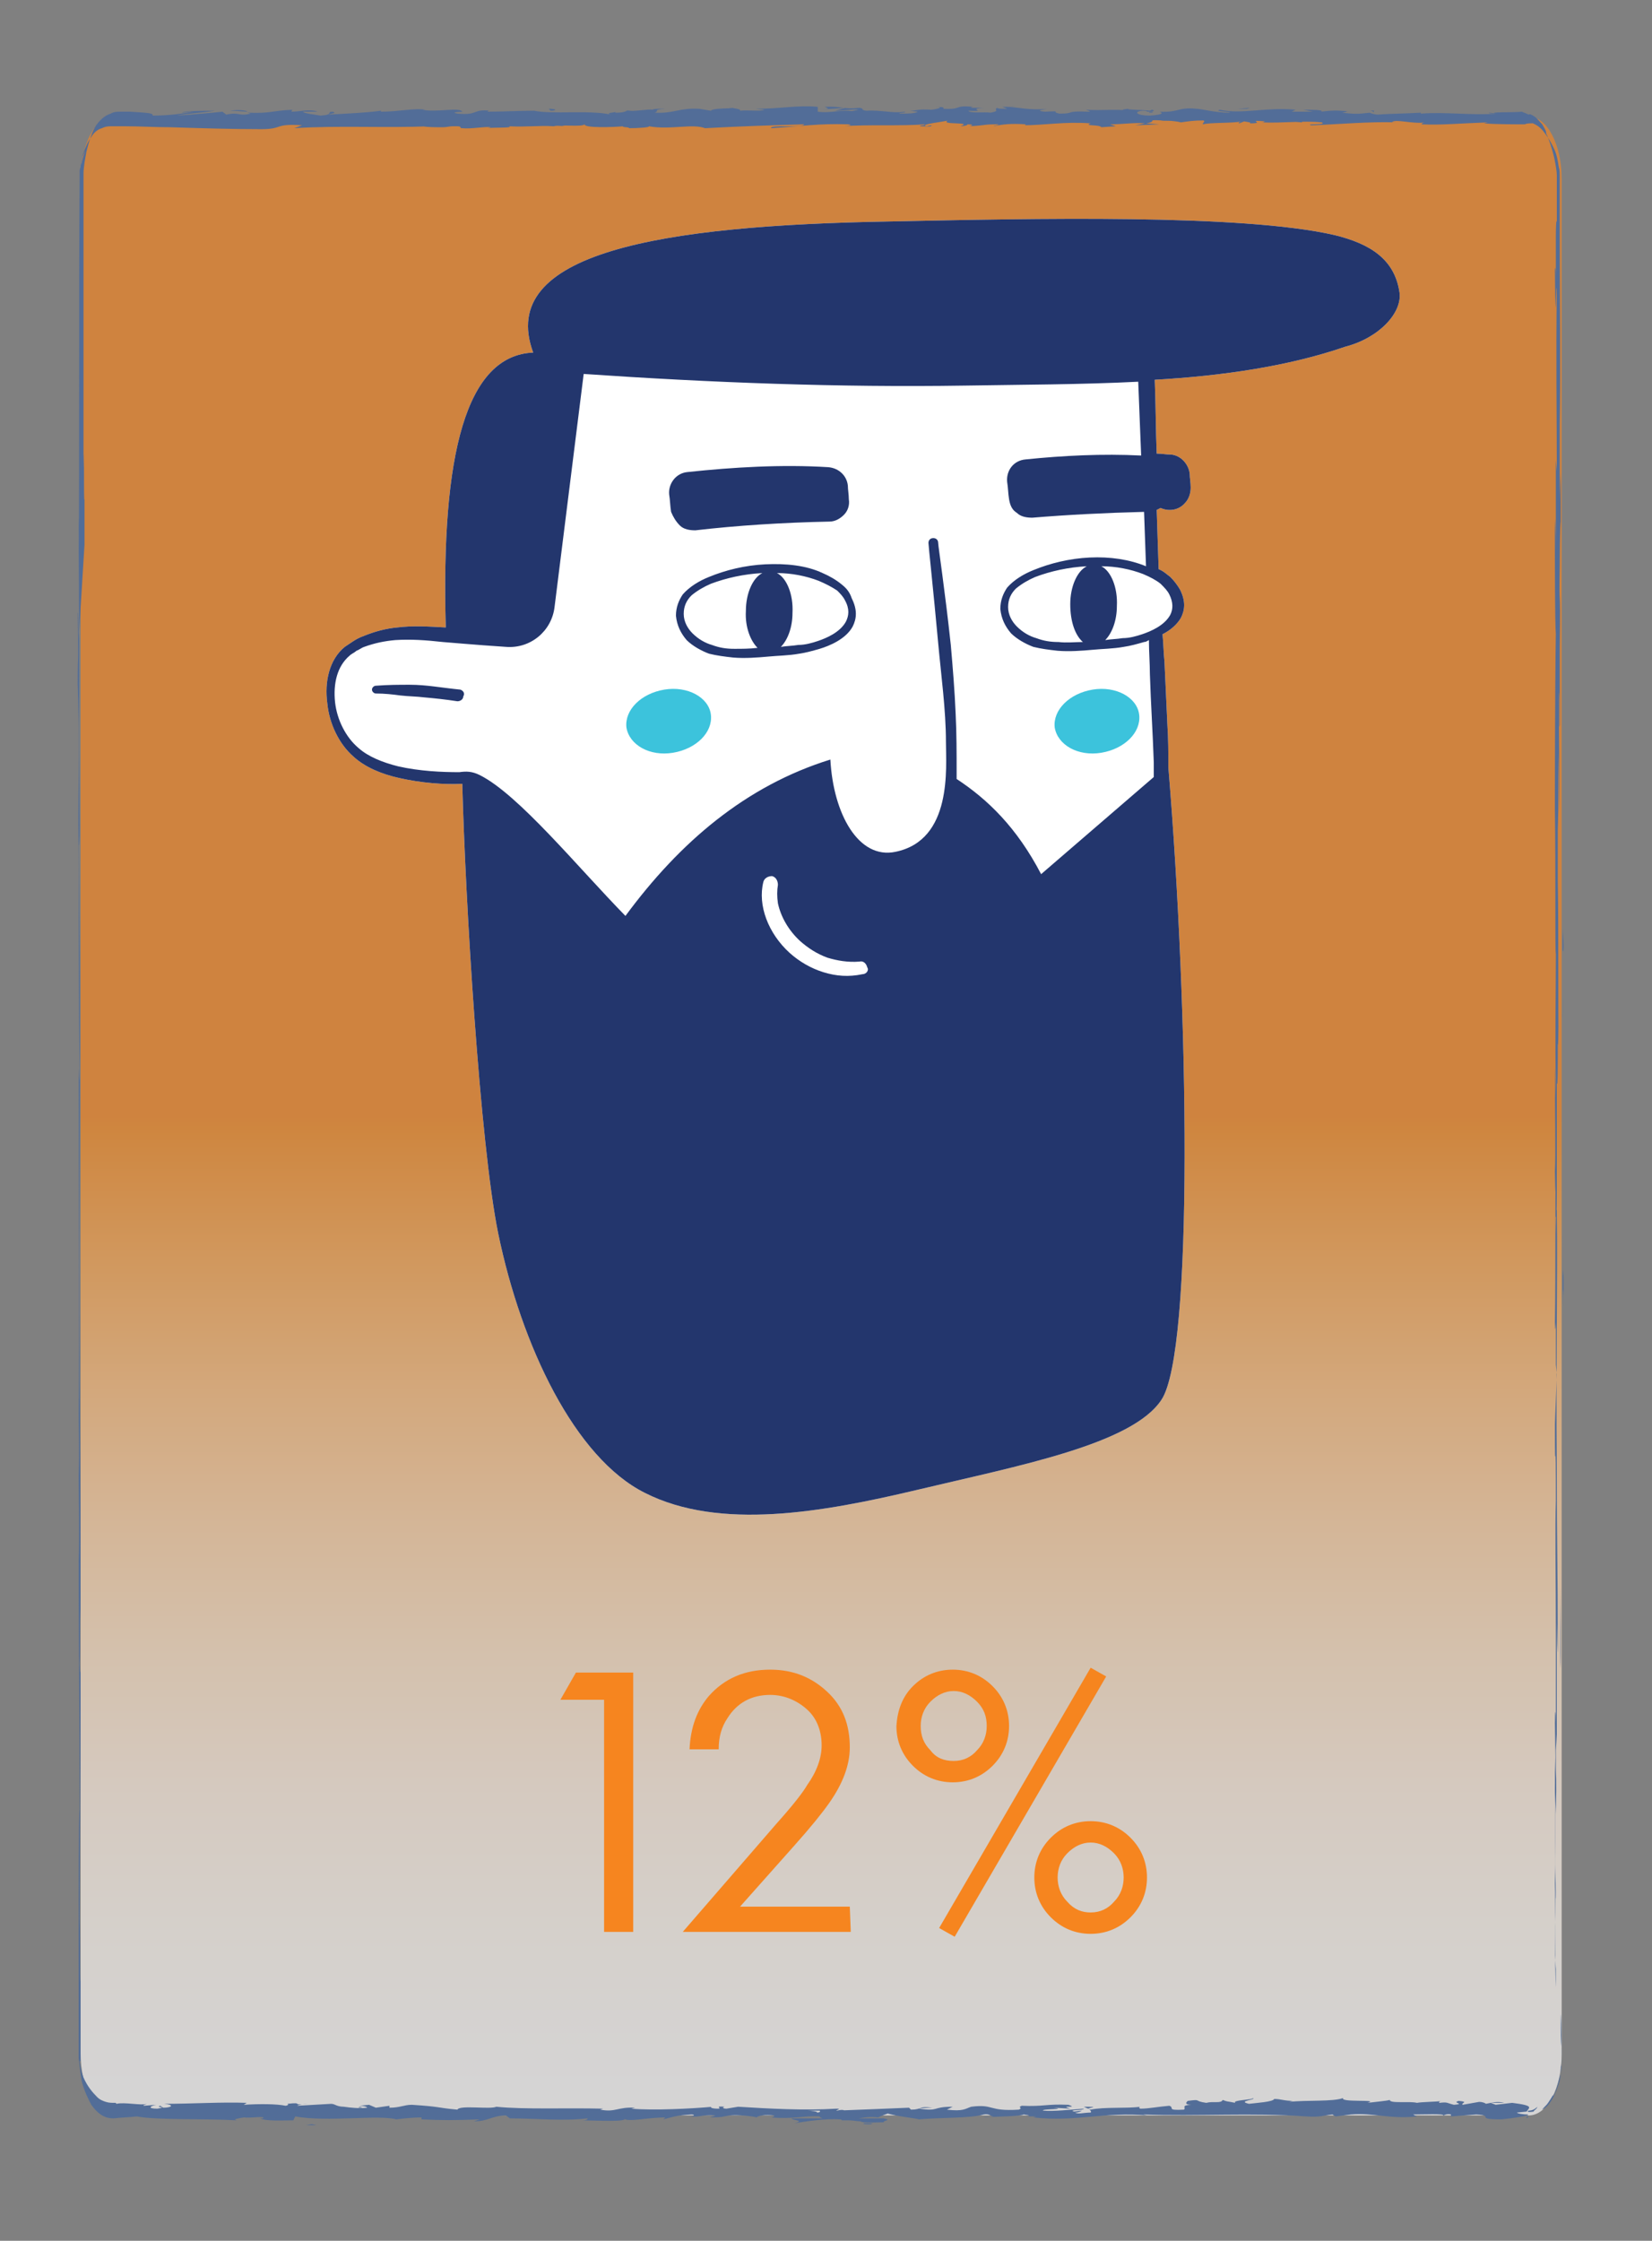 <?xml version="1.0" encoding="UTF-8"?> <!-- Generator: Adobe Illustrator 24.3.0, SVG Export Plug-In . SVG Version: 6.00 Build 0) --> <svg xmlns="http://www.w3.org/2000/svg" xmlns:xlink="http://www.w3.org/1999/xlink" id="Layer_1" x="0px" y="0px" viewBox="0 0 170.1 230.7" style="enable-background:new 0 0 170.1 230.7;" xml:space="preserve"><rect x="0" y="0" width="170.1" height="230.7" fill="#808080" stroke="none"/> <style type="text/css"> .st0{opacity:0.67;fill:url(#SVGID_1_);enable-background:new ;} .st1{fill:#526D98;} .st2{fill:#FFFFFF;} .st3{fill-rule:evenodd;clip-rule:evenodd;fill:#23366D;} .st4{fill-rule:evenodd;clip-rule:evenodd;fill:#3CC3DC;} .st5{fill:#F6851F;} </style> <linearGradient id="SVGID_1_" gradientUnits="userSpaceOnUse" x1="84.55" y1="-37.369" x2="84.55" y2="77.772" gradientTransform="matrix(1 0 0 1 0 152.268)"> <stop offset="0" style="stop-color:#F6851F"></stop> <stop offset="1.016587e-02" style="stop-color:#F6891F"></stop> <stop offset="0.124" style="stop-color:#F9A34B"></stop> <stop offset="0.242" style="stop-color:#FCBB79"></stop> <stop offset="0.361" style="stop-color:#FED0A2"></stop> <stop offset="0.481" style="stop-color:#FEE1C3"></stop> <stop offset="0.604" style="stop-color:#FFEEDF"></stop> <stop offset="0.729" style="stop-color:#FFF8F0"></stop> <stop offset="0.859" style="stop-color:#FFFDFD"></stop> <stop offset="1" style="stop-color:#FFFFFF"></stop> </linearGradient> <path class="st0" d="M157.4,217.8H11.7c-1.9,0-3.4-2.9-3.4-6.4V18.4c0-3.5,1.5-6.4,3.4-6.4h145.7c1.9,0,3.4,2.9,3.4,6.4v193.1 C160.8,215,159.3,217.8,157.4,217.8z"></path> <g> <g> <g> <g> <path class="st1" d="M157.4,217.3c-0.2,0.1-0.1,0.2,0.5,0.1c0.1-0.2,0.3-0.2,0.4-0.5C158,217.2,157.7,217.3,157.4,217.3z"></path> <path class="st1" d="M160.8,211.9c0-2.6-0.1-5.7-0.1-4c0,1.3,0,2.1,0.1,3c0,0.2,0,0.5,0,0.6c0,0.2,0,0.5,0,0.6 c0,0.2,0,0.5-0.1,0.7c0,0.2,0,0.3,0,0.5c0,0.2,0,0.3-0.1,0.5c-0.2,0.9-0.4,1.4-0.5,1.7c-0.2,0.3-0.2,0.4-0.2,0.2 c-0.1,0.2-0.3,0.5-0.5,0.8c-0.2,0.3-0.5,0.5-0.6,0.7c0.4-0.2,0.8-0.6,1.2-1.4c0.2-0.4,0.4-0.9,0.6-1.6 C160.7,213.6,160.8,212.7,160.8,211.9C160.8,210.8,160.8,211.6,160.8,211.9z"></path> <path class="st1" d="M154.3,11.7h0.4C154.6,11.7,154.4,11.7,154.3,11.7z"></path> <path class="st1" d="M118.3,11.6c0.3,0,0.4,0,0.4-0.1C118.5,11.5,118.3,11.5,118.3,11.6z"></path> <path class="st1" d="M112.2,11.3c0.1,0,0.3,0,0.4,0C112.4,11.3,112.3,11.3,112.2,11.3z"></path> <path class="st1" d="M154.3,11.7l-1-0.1C153.3,11.7,153.8,11.7,154.3,11.7z"></path> <path class="st1" d="M160.7,181.4c0,0.7,0,1.4,0,1.9C160.7,182.7,160.7,182.1,160.7,181.4L160.7,181.4z"></path> <path class="st1" d="M161,51.2v1.1c0,0.3,0,0.6,0,0.9V51.2z"></path> <path class="st1" d="M161,97.5c0-1-0.1-1.4-0.1-1.9c0,0.6,0,1.4,0,2.2C160.9,98.1,161,97.9,161,97.5z"></path> <path class="st1" d="M160.9,171v1.3C160.9,172,160.9,171.4,160.9,171z"></path> <path class="st1" d="M161,18c0-0.1,0-0.3,0-0.5C161,17.5,161,17.7,161,18z"></path> <path class="st1" d="M143.3,216.9L143.3,216.9C143.4,216.9,143.4,216.9,143.3,216.9z"></path> <path class="st1" d="M157.4,217.9h-0.2c0,0.1,0,0.1,0,0.2L157.4,217.9z"></path> <path class="st1" d="M101,11L101,11C101.3,11,101.1,11,101,11z"></path> <path class="st1" d="M8.1,55.6c0.1-4.5,0.1,7.2,0.1,0.5C8.2,56.8,8.1,50,8.1,55.6z"></path> <path class="st1" d="M160.7,180.1c0-0.6,0-1.2,0-1.9C160.7,179.1,160.7,179.7,160.7,180.1z"></path> <path class="st1" d="M8.2,56.2L8.2,56.2v-0.6C8.2,55.8,8.2,55.9,8.2,56.2z"></path> <path class="st1" d="M75.1,11.1c0.1,0,0.2,0.1,0.3,0.1C75.3,11.2,75.3,11.2,75.1,11.1z"></path> <path class="st1" d="M94.4,11.4h-0.5C94.1,11.4,94.2,11.4,94.4,11.4z"></path> <path class="st1" d="M65.1,11.4c-0.3,0-0.3-0.1-0.7,0h0.1C64.6,11.4,64.8,11.4,65.1,11.4z"></path> <path class="st1" d="M54.6,11.4c0.1,0,0.1,0,0.2,0.1c0.1,0,0.2,0,0.3,0L54.6,11.4z"></path> <path class="st1" d="M111.6,216.9c0.2,0.1,0.4,0.2,0.5,0.2C112,217,113.5,216.9,111.6,216.9z"></path> <path class="st1" d="M160.7,181.4c0-0.2,0-0.6,0-1.2c0,0.5,0,0.9,0,1.3C160.7,181.6,160.7,181.6,160.7,181.4z"></path> <path class="st1" d="M64.6,13H63C63.4,13,64,13,64.6,13z"></path> <path class="st1" d="M36.9,217h0.4C37.1,216.9,37,216.9,36.9,217z"></path> <path class="st1" d="M58.1,13c-0.3-0.1-0.6-0.2-0.9-0.2c-0.1,0-0.2,0-0.2,0.1L58.1,13z"></path> <path class="st1" d="M112.1,217.1L112.1,217.1L112.1,217.1z"></path> <path class="st1" d="M123,216.7c-1.6,0-0.8,0.3-1.1,0.5c-1.9,0.1-0.9-0.2-1.5-0.4c-1.2,0.1-2.1,0.3-3,0.3 c-0.1-0.1-0.2-0.1,0-0.2c-1.3,0.2-3.7,0-5.1,0.3c-0.1,0-0.2-0.1-0.2-0.1c0.2,0.2,0.3,0.3,0.2,0.4c-0.7,0-1.3,0.2-1.6,0 c0.4,0,0.5-0.1,0.7-0.2l-0.8,0.1c-0.7-0.2,1-0.1,1-0.3c-1.4,0.1-3.1,0.3-4.2,0.2c-0.2-0.2,2.6-0.1,1.1-0.3l1.7,0.1 c-1.3-0.4,1,0-0.2-0.4c-2.3-0.1-2.5,0.2-4.8,0.1c-0.5,0.2,0.2,0.2-0.3,0.4c-3.2,0.2-2.5-0.6-4.9-0.3c-0.6,0.2-0.8,0.5-2.5,0.3 l0.6-0.3c-2.2,0-1.3,0.5-3.5,0.2C95,217,96.3,217,96,217c-1.5-0.2-1,0.2-2.2,0.2l-0.2-0.2c-2.3,0.1-4.9,0.2-7.5,0.3 c0.1-0.1,0.6-0.2,0-0.2c-3.3,0.2-6.9,0-10.1-0.2l-1.2,0.2c-0.3,0-0.5-0.1-0.2-0.2c-1.2-0.1-0.1,0.2-0.7,0.2 c-0.7,0-0.9-0.2-0.5-0.2c-2.2,0.2-6.1,0.4-8.4,0.2l0.4-0.1c-1.8-0.1-2,0.5-3.6,0.2l0.3-0.1c-3.8-0.1-8.1,0.1-11-0.2 c-0.6,0.3-3.8-0.2-4,0.3c-2.2-0.2-1.6-0.3-4.7-0.5c-0.8,0-1.2,0.3-2.3,0.3v-0.2l-1.4,0.2l-0.7-0.3l-1,0.1c0.4,0,0.8,0.1,0.8,0.2 c-0.8,0.1-1.7,0-2.4-0.1c-0.4,0-0.7-0.1-0.9-0.2c-0.2-0.1-0.4-0.1-0.4-0.1l-3.5,0.2c0.1-0.1,0.7-0.2,1.1-0.2 c-1.9,0.2-0.3-0.2-2.1,0c0.2,0.1-0.1,0.2-0.2,0.2c-0.9-0.2-2.8-0.2-4.3-0.1l0.3-0.2c-2.6-0.1-5.5,0.1-8.5,0.1 c1.1,0.1,0.8,0.4-0.1,0.4l-0.3-0.2c-0.6,0.2,0.9,0.1-0.3,0.3c-1.1,0-0.7-0.3-0.1-0.4l-1.3,0.1c-0.1-0.1,0.2-0.1,0.3-0.2 c-0.5,0.2-2.3-0.2-3.1,0l-0.1-0.1c-0.4,0-0.7,0-1-0.1c-0.3-0.1-0.6-0.2-0.9-0.5c-0.5-0.5-1-1.1-1.4-2c-0.2-0.5-0.3-1-0.4-1.7 h0.1v-0.2c0-0.2,0-0.3,0-0.5c0-0.2,0-0.4,0-0.6c0-0.2,0-0.5,0-0.7c0-1.9,0-4,0-6.2c-0.1-0.2,0-3.7-0.1-6.4 c0-6.7,0.1-14.1,0.1-22.2c0-5.7,0-1.7-0.1-4.2c0.1-0.5,0-8.5,0.1-4.3c0-9.7,0-12.4-0.1-24.6c0,1.3,0,2.9,0,2c0-2.2,0-5,0-4.7 v0.6c-0.1-13.8,0.1-31.7,0-42.7v0.6L8.1,86.7c0-5.2,0,3.2,0.1-0.7c-0.1-12.2,0-19.2-0.1-29.3c0.1-7.8,0-27.8,0.1-38.2 c0,0.2,0,0.4,0,0.6c0-0.2,0-0.4,0-0.5s0-0.2,0-0.4c0-0.2,0-0.4,0-0.5s0-0.3,0.1-0.5c0-0.2,0-0.2,0.1-0.4 c0.1-0.5,0.2-0.8,0.4-1.3c0,0-0.2,0.4-0.3,0.6c-0.1,0.3-0.1,0.5,0-0.1c0.3-0.9,0.6-1.5,0.9-1.9c0.3-0.5,0.7-0.8,1.1-0.9 c0.4-0.2,0.7-0.2,1.1-0.2s0.8,0,1.2,0c1.6,0,3.1,0.1,4.7,0.1c3.2,0.1,6.3,0.2,9.4,0.2c2.3,0,1.3-0.6,4.2-0.4l-0.8,0.3 c4.6-0.3,9.4,0,13.9-0.2C43.9,13,43.9,13,43.5,13c0.5,0.1,1.3,0.1,2.1,0.1c0.4,0,0.7-0.1,1-0.1S47,13,47,13 c0.7,0,0.2,0.2,0.6,0.2c0.9,0.1,2.4-0.2,2.9-0.1c0.1,0-0.3,0.1-0.4,0.1c0.6-0.1,2.9,0,2.3-0.2c1.7,0.1,3.2-0.1,4.6,0 c0.9-0.2,2.9,0.1,3.2-0.2c-0.1,0.4,3,0.3,4,0.2c-0.4,0.1,0.9,0.1,0.5,0.2c1.2,0,2.3-0.1,2.1-0.2c2.2,0.4,4.5-0.3,5.8,0.2 c3.6-0.2,6.9-0.3,10.2-0.4c-0.1,0.4-3.6,0-3.4,0.4c3.1-0.2,4.9-0.5,7.9-0.4c0.8,0.1-0.4,0.2-0.7,0.2c3.1-0.2,5.9,0,8.7-0.2 c0,0-0.1,0-0.2,0.1c-0.1,0-0.3,0-0.4,0.1c0.5,0,1.3,0.1,1.2-0.1L95.4,13c-0.9-0.2,2.1-0.5,2.2-0.6c-0.9,0.5,2.7,0.1,1.3,0.6 c0.3,0,0.8-0.1,0.7-0.2c0.5,0,0.7,0.1,0.2,0.2c1.9-0.1,1.3-0.2,3-0.2c0,0.1-0.4,0.1-0.5,0.2c0.9-0.2,1.8-0.3,3.3-0.2 c-0.1,0.1,0.1,0.1-0.4,0.1c2.5,0,4.3-0.4,7.1-0.2c-0.8,0.3,0.9,0.1,1.1,0.4l1.5-0.1l-0.6-0.2c1.3,0,2.5-0.2,3.6-0.1l-1,0.2 l2.5-0.1l-1.4-0.1c1.3-0.2-0.1-0.4,1.6-0.3c-0.3,0,1.3,0,2,0.2l0,0c0.7-0.1,1.3-0.2,2.3-0.2c0.3,0.1-0.2,0.3,0,0.4 c0.6-0.2,3.1-0.1,3.9-0.3c-0.3,0.1-0.3,0.2-0.2,0.2l0.5-0.2c0.6,0.1,0.7,0.1,0.6,0.2c1.8,0-0.6-0.4,1.6-0.2 c-0.2,0-0.1,0.1-0.4,0.1c2.2,0.1,4.2-0.2,6.2,0c0.6,0.3-1.8,0.1-1.1,0.3c2.9-0.1,6-0.4,8.8-0.3h-0.5c0.4-0.4,2.1,0.2,3.5,0 c-0.3,0-0.5,0.2-0.4,0.2c1.9,0.1,3.9-0.1,6.8-0.2l-0.4,0.1c1.1,0.1,3,0.1,4.2,0.1c0.4-0.2,1.1,0,0.6-0.2 c0.5,0.2,0.9,0.4,1.3,0.9c0.4,0.5,0.8,1.1,1.2,2c0.2,0.5,0.3,1,0.4,1.7c0.1,0.3,0.1,0.6,0.1,1c0,0.2,0,0.4,0,0.6v0.6 c0,1.7,0,3.3,0,5c0,6.6,0.1,13,0,19.4c0-1.6,0-3.6,0-2.4v10.9c0-0.9,0-1.4,0.1-3.6c0,1.4,0,4.4,0,7.1c0-4.8-0.1,0.1-0.1,2.1 c0-0.4,0,0.4,0,0.2c-0.1,5.7,0.1,0.9,0,8.6V66c0,2.9,0,5.6,0,8.6c-0.1,1.3,0-3.1-0.1-3.3c0,4.4,0.1,8.6,0,12.6 c0-1.9,0-4.6,0-6.4c-0.1,4.3,0,4.8-0.1,8v-0.2v7.4v-1.9c0.1,5.5,0,11.2,0.1,18.5c-0.1-7.2,0-1.2-0.1-1.8c0,1.9,0,4.7-0.1,4 c0,3.5,0,5.8,0,10.8c0,0.2,0,3.7-0.1,2.9c0,4.6,0-1.1,0.1-0.6c0.1,7-0.1,16.4,0,26.4c0,8.6,0.1,10.2,0.1,18.3 c0,2.7-0.1-2.2-0.1-2.2c0,4.4,0,7.7,0,11.8c0-0.8,0,0-0.1,1.3c0,3.3,0.1,2.2,0,6.6c0-0.7-0.1-1.7-0.1-3.3c0,3.9,0,7.8,0.1,11.8 c0,1.1-0.1-2.4-0.1-3.9c0,4.6,0,11.8,0.1,13.2v-2.9c0,1.7,0,0.9-0.1-0.4c0-3.9,0-5.7,0-5.9v2.9c0.1-2.9,0-11.6,0-17.4l0.1,2.4 l-0.1-5.9c0-1.2,0.1-2.1,0.1,0.7c0-4.2,0-3.6,0-7.2c0-0.4,0-0.2,0,0.2v-4c0,0.8,0.1-0.6,0,1.9c0-7.2-0.1-11.7,0-14.5v0.6 c0-10.1-0.1-0.9-0.1-8.5l0.2-5.1l-0.1-1c0-1,0-3.1,0-2.7c0-3.9,0,0.6-0.1-1.6c0.1-5,0-13.8,0.1-15c0-1.9,0,4.7-0.1-0.6 c0.1-1.6,0-6.2,0-10.8c0.1,1.4,0,5.7,0.1,1.2c-0.1-2.8,0-8.9,0-12.8c-0.1-0.2,0-8.5-0.1-14.9c0,0.5,0-12.3,0.1-18.2v0.2 c-0.1-1.2-0.1-7.4-0.1-11.9c0,0.2,0.1,1,0.1,3.4v-4.3c0-1,0-2.3,0-5.1l0.1,1.1c0-5.7-0.1-11.4,0-18.8c-0.1-0.5-0.1,5.8-0.2-1.9 c0-0.3,0.1-0.6,0.1,1.5c0-0.6,0-2.3,0-3.6v3.1c0-3.3,0-1.8,0-4.4c0,0.1,0-1.9,0.1-1.6c0,0.6,0,2.3,0,3.3c0-1.5,0-3.2,0-4.6 c0-0.7,0-1.4,0-1.9c0-0.6,0-0.9,0-1.4c0,0.2,0,0.2,0-0.2c0-0.3-0.1-1-0.3-1.9c-0.3-1.2-0.5-1.6-0.6-1.9 c-0.1-0.3-0.2-0.4-0.2-0.5c0-0.2,0-0.2-0.4-0.9c-0.2-0.2-0.5-0.6-0.8-0.8s-0.5-0.3-0.6-0.2c-0.4-0.2-0.5-0.2-0.7-0.3 c-0.8,0.1-3.6,0-2.7,0.2h0.2h-0.1l0,0l0,0c-2.5,0.2-5.3-0.2-7.8,0v-0.1c-1.5,0.1-3.3,0.1-4.4,0.2c-0.4,0-1-0.2-0.8-0.2 c-1.1,0.1-1.3,0.2-2.9,0c1.2-0.2-0.4-0.2,1.2-0.1c-1.5-0.1-1.8-0.2-3.4,0c0.5-0.2-1.1-0.2-1.8-0.2l1,0.2c-0.8,0-1.5,0-2.2,0 l0.4-0.2c-3-0.3-5.5,0.5-7.8,0c-0.8,0.2,1.7,0.2,0.9,0.3c-1.4,0-2.8-0.4-3.3-0.4c-1.9-0.2-1.8,0.4-3.8,0.3 c0.3,0.1,0.5,0.3-1,0.4c-1.4,0-1.7-0.4-0.8-0.5c0.3,0,0.5,0,0.5,0.1c0.5,0,1-0.1,0.5-0.2l-0.2,0.1c-0.7-0.1-2.6-0.1-2.2-0.2 c-1.1,0.1-0.5,0.2,0.3,0.2c-1.8-0.2-2.8,0-4.7-0.1c0.3,0.1,0.6,0.2,0.3,0.2c-2.7-0.1-1.2,0.2-3,0.2c-1-0.2,0.4-0.3-1.5-0.2 c-1.1-0.1-0.2-0.2,0.2-0.3c-1.7,0.2-3.2-0.2-4.1-0.2l0.9-0.1c-0.5,0.1-1,0.1-1.4,0.1l0.5,0.2c-0.5,0-1,0-1-0.1 c-0.5,0.2,0.4,0.3-0.7,0.5c-0.7-0.1-2.1,0.1-2.3-0.2c2.2,0.1-0.3-0.2,1.6-0.3c-0.4,0-0.8,0-1.3,0c-0.1,0,0.1-0.1,0.2-0.1 c-2.1-0.2-1,0.3-3.1,0.2c0.3-0.2-0.5-0.2-0.8-0.2c0.9,0,0.4,0.2-0.4,0.3c-1.4-0.1-1.5,0.1-2.2,0.1l0.8,0.1 c-0.3,0.2-1,0.2-1.9,0.2c-0.1-0.1,0.9-0.1,0.5-0.2c-1.1,0.2-2.4-0.2-3.9-0.1c-0.7-0.1-0.1-0.2-0.7-0.3c-1.7,0.2-1.8-0.2-3.6-0.1 c0.5,0.2,0.6,0.2-0.7,0.3l2.9-0.2L86,11.4c0.9,0,1.8-0.2,2.4-0.1c-0.9,0.2-0.8,0.1-0.4,0.2c-1.2-0.3-2.4,0.2-3.8,0v-0.5 c-2.1-0.2-3.7,0.2-6.4,0.2l0.9,0.1c-0.4,0.2-1.7,0-2.5,0.1c0.1-0.2-0.5-0.2-0.8-0.3c0,0.1-2,0-2.2,0.3L72,11.2 c-2.2-0.1-2.5,0.5-4.6,0.4c0.6-0.2-0.3-0.3,1.1-0.4c-0.7,0-1.3,0-1.3,0.1c-0.4-0.1-1.9,0.2-2.6,0.1c-0.3,0.1-0.4,0.2-1.2,0.2 c-0.1,0,0-0.1,0-0.1c0,0.1-1.2,0.1-0.5,0.3c-2.2-0.5-6,0-7.9-0.4c-1.5,0-3.4,0.1-4.8,0.1c0.1-0.1,0-0.1,0.3-0.1 c-1.9-0.2-1.2,0.5-3.4,0.3c-1.1-0.2,1.2-0.2,0.5-0.2c-0.3-0.5-2.6,0.1-4.1-0.2h0.3c-1.1-0.2-2.7,0.2-4.6,0.2c0,0,0.1-0.1,0-0.1 c-1.3,0.2-3.6,0.3-5.4,0.4c0.6-0.2,0.8-0.1,0.5-0.3c-0.8,0,0.2,0.3-1.3,0.4c-0.5-0.1-1.7-0.2-1.8-0.4h1.5c-0.8-0.3-1.9,0-2.7,0 l0.1-0.2c-2.2,0.1-2.2,0.4-4.6,0.3l0.3,0.1c-1.3,0.3-1.1-0.2-2.5,0.1l-0.4-0.3c-0.9,0.1-3.1,0.3-4.7,0.4 c0.9-0.2,2.8-0.3,3.9-0.5c-0.9,0-3,0-3.4,0.2c0.3,0,0.8-0.1,1.2-0.1c-1.1,0.2-2.5,0.4-4.2,0.4c0.2-0.3-1-0.3-2.3-0.4 c-0.3,0-0.7,0-1,0s-0.7,0-1,0.2c-0.7,0.2-1.2,0.8-1.5,1.2c-0.4,0.6-0.7,1.5-1,2.7c-0.1,0.6-0.3,1.5-0.3,2.3c0,0.2,0,0.5,0,0.6 V19v1.1c0,2.9,0,5.9,0,8.9c0,6.1,0,12.4,0,19.2c0.1-4.8,0,4,0.1,3.2c0,3.3,0,4.4,0,4.7l-0.6,9.7c0,2.2,0-3-0.1-2.7 c0.1,7,0,2.9,0,7.6c0-0.9,0.1,2.4,0,6.4l0.1-5.7c0.1,9.8-0.1,8.5,0,18.3v-3.2c0,5,0,18.6,0.1,23.6c0,0.9,0,2-0.1-0.2 c0,12.1,0.1,26.9,0,36.2v-0.9c0,2.2,0.1,4,0,6.7c0-0.2,0-0.9,0,0.2c0,1.2,0.1,6,0,8.9v-2.6c0,11.8,0.1,18.1,0.1,27.9 c-0.1,0-0.1,9.2-0.1,13.8v-0.2c0,3.4,0,6.6,0,9.6c0,0.4,0,0.7,0,1.1c0,0.3,0,0.9,0,1.3c0.1,0.9,0.2,1.7,0.3,2.3 c0.3,1.2,0.7,1.9,1,2.5c0.8,1.1,1.5,1.4,2.3,1.4c0.8-0.1,1.5-0.1,2.4-0.2c2.1,0.4,7,0.2,10.3,0.4c-0.5-0.1,0.1-0.2,0.7-0.3 c0.8,0.1,2.2-0.2,2,0.1h-0.3c0.6,0.3,2.2,0.2,3.4,0.2l0.2-0.4c3.3,0.6,8.6-0.2,10.4,0.3c0.8-0.1,1.8-0.2,2.6-0.2v0.2 c2.2,0.1,3.3,0.1,6,0l-0.6,0.2c1.5,0,1.9-0.6,3.3-0.6l0.4,0.3c2.7,0,5.4,0.3,8,0c0,0.1-0.1,0.2-0.6,0.2c1.3,0,4.8,0.2,4.4-0.2 c0,0.2,0.7,0.2,1.6,0.1c0.9-0.1,1.9-0.2,2.6-0.2l-0.2,0.2c1.2-0.3,1.3-0.4,2.9-0.5c0.4,0,0.3,0.2-0.2,0.2c1.3,0.1,1-0.2,2.7-0.1 l-0.6,0.2c1.4,0,1.3-0.1,2-0.2c0.9-0.1,2.6,0.1,2.8,0.2c0.2-0.2,0.9-0.3,1.8-0.2c0.1,0.1-0.2,0.2-0.3,0.2c2.3,0.2,3.4-0.2,5-0.1 c0,0.1,0.1,0.1,0.3,0.2c-1.8,0-3.3,0-3.2,0c0,0.2,1.5,0.2,0.3,0.5c1.2-0.2,3.2-0.5,4.7-0.4c0.1,0,0.1,0,0.2,0.1h-0.2 c0.3,0,0.6,0,0.9,0c0.5,0,0.8,0.1,1.2,0.1c0.2,0.2,1.7,0.1,2.4,0.1c-0.1-0.2,0.9-0.2,0-0.4c0.1,0-0.1,0-0.6,0 c-0.1,0-0.3,0-0.3,0s0,0,0.1,0c-0.5,0-1.1,0-1.8,0c0.6-0.1,1.2-0.2,2-0.1c0.4-0.2,0.8-0.3,1-0.4c1,0.3,3,0.5,3.2,0.6 c2.3-0.2,5.3-0.1,6.7-0.5c0.6-0.1,0.7,0.2,1,0.2c-0.4,0.1-0.8,0-1,0.1c1.3-0.1,3.8-0.1,4.1-0.3c1.6,0.2-0.9,0.2,1.3,0.2 l-0.3,0.1c4.4,0.5,7.1-0.6,11.9-0.2c-0.3,0-0.5-0.1-0.6-0.1c5.5,0.2,11.3-0.2,16.8,0.2c1.5,0.1,1.7-0.1,2.7-0.2l0.3,0.2l1.6-0.2 c2.3-0.2,4,0.5,6.8,0.2l-0.4-0.2c1,0,3.3-0.1,3.1,0.1c0.1,0,0.3-0.2,0.8-0.1v0.2l2.6-0.2c2,0.1-0.3,0.5,2.6,0.5 c1.1-0.1,3.1-0.4,2.7-0.5c-0.4,0-1.1-0.1-1.1-0.2l1-0.1c0.2-0.4,0.9-0.6-1.5-0.9l-1.7,0.2l-0.5-0.2h1.4c-0.8-0.2-1.3,0-1.9,0.1 c-0.1-0.1-0.4-0.2-0.7-0.2l-1.7,0.3c-0.2-0.2,0.7-0.3-0.4-0.4c-0.8,0.2,0.8,0.3-0.5,0.4c-0.8-0.2-0.6-0.3-1.5-0.2 c-0.1-0.1,0.1-0.2,0.4-0.2c-0.8,0.1-2.2,0.1-2.7,0.2c-0.8-0.2-2.8,0.1-2.8-0.3c-0.3,0.1-1.5,0.2-2.3,0.3c1.4-0.4-2.9,0-2.5-0.5 c-1,0.4-3.8,0.2-5.6,0.4c0.1,0,0.3-0.1,0.5-0.1c-1,0-1.3-0.2-2-0.2c-0.1,0.3-1.8,0.4-2.6,0.5c-1.3-0.3,0.8-0.4,0.4-0.6 c0.1,0.2-2.2,0.2-1.8,0.5c-1-0.2-0.8-0.1-1.3-0.3c-0.2,0.4-0.9,0.1-1.7,0.3c-1.4-0.2-0.4-0.4-1.9-0.2 C121.7,216.8,123,216.7,123,216.7z M86.2,217.3L86.2,217.3c0.3,0,0.6,0,0.8,0C86.8,217.2,86.6,217.2,86.2,217.3z M83.1,217.3 c0.4,0,0.8,0,1.3,0c0.1,0.1,0,0.2-0.3,0.2C84.3,217.4,83.5,217.3,83.1,217.3z M89.6,218.7c-0.5,0-0.7,0-0.7-0.1 c0.2,0,0.5,0,0.9,0c0,0,0,0,0.1,0C89.8,218.6,89.7,218.7,89.6,218.7z"></path> <path class="st1" d="M90.5,218.4c0.1,0,0.1,0,0.2,0C90.6,218.4,90.5,218.4,90.5,218.4c-0.1-0.1-0.2,0-0.3,0 C90.3,218.4,90.4,218.4,90.5,218.4z"></path> <path class="st1" d="M154.7,11.7L154.7,11.7C154.7,11.7,154.8,11.7,154.7,11.7C154.8,11.7,154.8,11.7,154.7,11.7z"></path> <polygon class="st1" points="40.3,216.9 40.3,216.9 40.6,216.9 "></polygon> <path class="st1" d="M160.7,57.5c0,0.2,0,0.4,0,0.9C160.7,58.3,160.7,57.9,160.7,57.5z"></path> <path class="st1" d="M160.7,85.5v4C160.7,87.8,160.7,86.6,160.7,85.5z"></path> <path class="st1" d="M160.7,107.1c0,0.3,0,0.4,0,0.5c0,0,0,0,0-0.1V107.1z"></path> <path class="st1" d="M94.8,12.8c-0.1,0-0.2,0-0.2,0C94,12.8,94.4,12.8,94.8,12.8z"></path> <path class="st1" d="M121.6,12.3c-0.3,0-0.6,0.1-0.9,0.1C121.2,12.4,121.6,12.4,121.6,12.3z"></path> <path class="st1" d="M64.8,13L64.8,13c-0.1,0-0.1,0-0.2,0H64.8z"></path> <path class="st1" d="M119.5,12.4c0.5,0.1,0.9,0,1.3,0C120.3,12.4,119.8,12.4,119.5,12.4z"></path> <path class="st1" d="M160.7,200.6v1c0,0,0,0.1,0,0.2V200.6z"></path> <path class="st1" d="M160.7,201.8v1.2C160.7,202.4,160.7,201.9,160.7,201.8z"></path> <path class="st1" d="M160.7,205.3v-2.4C160.7,203.7,160.7,204.9,160.7,205.3z"></path> <path class="st1" d="M160.7,172.1v-0.3C160.7,171.9,160.7,172.1,160.7,172.1z"></path> <path class="st1" d="M160.7,163.4c0,2,0,5.2,0,8.1v0.3C160.6,170.4,160.7,165.4,160.7,163.4z"></path> <path class="st1" d="M160.9,127.1v7.2c0-1.2,0.1-2.9,0.1,0.4C161,125.6,160.9,136.7,160.9,127.1z"></path> <path class="st1" d="M160.9,104.6c0,3.9,0-0.1,0,0.2C161,102.3,161,101.7,160.9,104.6z"></path> <path class="st1" d="M141.4,11.6l0.1-0.2C140.7,11.3,141.5,11.4,141.4,11.6z"></path> <polygon class="st1" points="133.2,12.5 134,12.6 134.3,12.4 "></polygon> <polygon class="st1" points="128.4,11.2 128.7,11.1 127.4,11.2 "></polygon> <path class="st1" d="M56.5,11.2l0.2,0.2C57.3,11.4,57.4,11.2,56.5,11.2z"></path> <path class="st1" d="M25.5,11.5c-0.3-0.2-1.2-0.2-1.8-0.1C24.4,11.4,25.1,11.5,25.5,11.5z"></path> <polygon class="st1" points="32.1,218.7 31.5,218.8 32.6,218.8 "></polygon> </g> </g> </g> </g> <g> <path class="st2" d="M144.1,30.1c-0.5-3.4-3-5-6.7-5.9c-9.6-2.2-31.2-1.7-45.7-1.4C68,23.2,51.1,26,54.9,36.3 c-6.9,0.3-9.5,10.4-9,28.3c-1.8-0.1-3.4-0.2-5,0c-1.1,0.1-2.3,0.4-3.5,0.9c-0.3,0.1-0.7,0.3-1,0.5s-0.6,0.4-0.9,0.6 c-1.6,1.3-2.1,3.6-1.8,5.8c0.2,2.1,1.2,4.2,2.7,5.5c1.2,1.1,2.9,1.8,4.7,2.2c2.2,0.5,4.6,0.7,6.5,0.6c0.3,11.7,1.8,37,3.7,46.3 c2.4,11.6,7.9,23.1,15.1,26.7c7.7,3.9,18.3,2,28-0.3c10.5-2.5,22.2-4.7,25.2-9.3c3.3-5,2.8-39.9,0.7-65.1l0,0c0-1.4,0-2.9-0.1-4.4 c-0.1-2.1-0.2-4.3-0.3-6.5c-0.1-0.9-0.1-1.8-0.2-2.8l0,0c0.8-0.4,1.5-1,1.9-1.7c0.4-0.8,0.5-1.7-0.1-2.9c-0.3-0.5-0.6-0.9-1-1.3 c-0.4-0.3-0.7-0.6-1.2-0.8l-0.2-6.1c0.2-0.1,0.2-0.1,0.4-0.2c0.9,0.4,1.9,0.2,2.5-0.5c0.4-0.4,0.6-1,0.6-1.6c0-0.5-0.1-1-0.1-1.4 c-0.1-1-0.9-1.9-1.9-2c-0.5,0-1-0.1-1.5-0.1c-0.1-2.3-0.1-5.2-0.2-7.6c7-0.4,13.8-1.4,19.6-3.4C142,34.8,144.4,32.2,144.1,30.1z"></path> <path class="st3" d="M70,54.1c0.4,0.4,1,0.5,1.6,0.5c4.3-0.5,9-0.8,13.8-0.9c0.6,0,1.1-0.3,1.5-0.7s0.6-1,0.5-1.6 c0-0.5-0.1-1-0.1-1.4c-0.1-1-0.9-1.8-2-1.9c-4.8-0.3-9.8,0-14.5,0.5c-1.2,0.1-2,1.2-1.9,2.3c0.1,0.6,0.1,1.2,0.2,1.8 C69.3,53.2,69.6,53.7,70,54.1z"></path> <path class="st3" d="M47.4,71c-2-0.2-3.5-0.5-5.2-0.5c-1.1,0-2.2,0-3.5,0.1c-0.2,0-0.4,0.2-0.4,0.4s0.2,0.4,0.4,0.4 c0.9,0,1.8,0.1,2.5,0.2c0.9,0.1,1.7,0.1,2.5,0.2c1.1,0.1,2.1,0.2,3.4,0.4c0.3,0,0.6-0.2,0.6-0.5C47.9,71.4,47.7,71.1,47.4,71z"></path> <path class="st3" d="M144.1,30.1c-0.5-3.4-3-5-6.7-5.9c-9.6-2.2-31.2-1.7-45.7-1.4C68,23.2,51.1,26,54.9,36.3 c-6.9,0.3-9.5,10.4-9,28.3c-1.8-0.1-3.4-0.2-5,0c-1.1,0.1-2.3,0.4-3.5,0.9c-0.3,0.1-0.7,0.3-1,0.5s-0.6,0.4-0.9,0.6 c-1.6,1.3-2.1,3.6-1.8,5.8c0.2,2.1,1.2,4.2,2.7,5.5c1.2,1.1,2.9,1.8,4.7,2.2c2.2,0.5,4.6,0.7,6.5,0.6c0.3,11.7,1.8,37,3.7,46.3 c2.4,11.6,7.9,23.1,15.1,26.7c7.7,3.9,18.3,2,28-0.3c10.5-2.5,22.2-4.7,25.2-9.3c3.3-5,2.8-39.9,0.7-65.1l0,0c0-1.4,0-2.9-0.1-4.4 c-0.1-2.1-0.2-4.3-0.3-6.5c-0.1-0.9-0.1-1.8-0.2-2.8l0,0c0.8-0.4,1.5-1,1.9-1.7c0.4-0.8,0.5-1.7-0.1-2.9c-0.3-0.5-0.6-0.9-1-1.3 c-0.4-0.3-0.7-0.6-1.2-0.8l-0.2-6.1c0.2-0.1,0.2-0.1,0.4-0.2c0.9,0.4,1.9,0.2,2.5-0.5c0.4-0.4,0.6-1,0.6-1.6c0-0.5-0.1-1-0.1-1.4 c-0.1-1-0.9-1.9-1.9-2c-0.5,0-1-0.1-1.5-0.1c-0.1-2.3-0.1-5.2-0.2-7.6c7-0.4,13.8-1.4,19.6-3.4C142,34.8,144.4,32.2,144.1,30.1z M88.8,100.3c-1.4,0.3-2.7,0.2-4-0.2c-1.3-0.4-2.5-1.1-3.5-2c-2.2-2-3.3-4.9-2.7-7.3c0.1-0.4,0.5-0.6,0.9-0.6 c0.4,0.1,0.6,0.5,0.6,0.9c-0.1,0.6-0.1,1.2,0,1.9c0.3,1.4,1.1,2.8,2.3,3.9c0.8,0.7,1.7,1.3,2.8,1.7c1,0.3,2.1,0.5,3.3,0.4 c0.4-0.1,0.7,0.2,0.8,0.6C89.5,99.9,89.2,100.3,88.8,100.3z M120.4,61.2c0.4,0.8,0.4,1.5,0.1,2.1c-0.6,1.1-2,1.7-2.9,2l0,0 c-0.6,0.2-1.3,0.4-2,0.4c-0.6,0.1-1.2,0.1-1.8,0.2c0.7-0.7,1.2-2,1.2-3.5c0.1-1.9-0.6-3.6-1.6-4.1c1.5,0,3,0.3,4.3,0.8 c0.7,0.3,1.3,0.6,1.8,1C119.9,60.5,120.2,60.8,120.4,61.2z M111.5,66.1c-0.8,0-1.7,0.1-2.5,0c-0.8,0-1.5-0.1-2.3-0.4 c-0.7-0.2-1.4-0.6-2-1.2c-0.5-0.5-0.9-1.2-0.9-2s0.3-1.4,0.8-1.9c0.6-0.5,1.3-0.9,2-1.2c1.6-0.6,3.4-1,5.3-1.1 c-1,0.5-1.7,2.1-1.7,3.9C110.2,64,110.7,65.4,111.5,66.1z M117.5,46.9c-4-0.2-8,0-11.9,0.4c-1.2,0.1-2,1.1-1.9,2.3 c0.1,0.6,0.1,1.2,0.2,1.8s0.3,1.1,0.8,1.4c0.4,0.4,1,0.5,1.6,0.5c3.6-0.3,7.5-0.5,11.5-0.6l0.2,5.6c-1.7-0.7-3.7-1-5.8-0.9 c-2.1,0.1-4.1,0.6-5.8,1.3c-1,0.4-2,1-2.7,1.8c-0.4,0.6-0.7,1.3-0.7,2.2c0.1,1,0.5,1.8,1.1,2.5c0.6,0.6,1.5,1.1,2.3,1.4 c0.8,0.2,1.6,0.3,2.5,0.4c1.2,0.1,2.5,0,3.6-0.1c1-0.1,2.1-0.1,3.2-0.3c0.7-0.1,1.4-0.3,2.1-0.5l0,0c0.2,0,0.3-0.1,0.5-0.2 c0,1.2,0.1,2.4,0.1,3.5c0.1,3.1,0.3,6.1,0.4,9.1c0,0.5,0,1,0,1.5l-11.6,10c-2.5-4.8-5.5-7.7-8.7-9.8c0-0.3,0-0.6,0-0.8 c0-1.8,0-3.9-0.1-5.9c-0.1-2.4-0.3-4.8-0.5-7.1c-0.6-5.6-1.3-10.2-1.3-10.5s-0.2-0.5-0.5-0.5s-0.5,0.2-0.5,0.5s0.5,4.8,1,10.3 c0.3,3.3,0.8,6.9,0.8,10.2c0,2.6,0.7,10.1-5.2,11.3c-3.8,0.8-6.4-3.9-6.7-9.5c-8.7,2.7-15.5,8.5-21.1,16.1c-4.9-5-11-12.5-15-14.5 c-0.8-0.4-1.4-0.4-2.1-0.3c-1.8,0-4.1-0.1-6.3-0.6c-1.6-0.4-3.1-1-4.1-1.9c-1.3-1.1-2.2-2.9-2.4-4.7c-0.2-1.9,0.2-3.7,1.5-4.8 c0.2-0.2,0.5-0.3,0.7-0.5c0.3-0.1,0.5-0.3,0.8-0.4c1.1-0.4,2.1-0.6,3.2-0.7c1.6-0.1,3.1,0,4.9,0.2c0.1,0,3.4,0.3,6.5,0.5 c2.5,0.2,4.7-1.6,5-4.1c1-8,3-24,3-24c13.1,0.9,26.3,1.4,39.2,1.2c5.9-0.1,12-0.1,17.9-0.4C117.3,41.7,117.4,44.6,117.5,46.9z"></path> <path class="st3" d="M86.7,60.2c-0.6-0.5-1.3-0.9-2-1.2c-1.7-0.8-3.8-1-5.9-0.9s-4.1,0.6-5.8,1.3c-1,0.4-2,1-2.7,1.8 c-0.4,0.6-0.7,1.3-0.7,2.2c0.1,1,0.5,1.8,1.1,2.5c0.6,0.6,1.5,1.1,2.3,1.4c0.8,0.2,1.6,0.3,2.5,0.4c1.2,0.1,2.5,0,3.6-0.1 c1-0.1,2.1-0.1,3.2-0.3c0.7-0.1,1.4-0.3,2.1-0.5l0,0c1-0.3,2.7-1,3.4-2.3c0.4-0.8,0.5-1.7-0.1-2.9C87.5,61,87.2,60.6,86.7,60.2z M75.6,66.8c-0.8,0-1.5-0.1-2.3-0.4c-0.7-0.2-1.4-0.6-2-1.2c-0.5-0.5-0.9-1.2-0.9-2s0.3-1.4,0.8-1.9c0.6-0.5,1.3-0.9,2-1.2 c1.6-0.6,3.4-1,5.3-1.1c-1,0.5-1.7,2.1-1.7,3.9c-0.1,1.7,0.5,3.1,1.2,3.8C77.2,66.8,76.4,66.8,75.6,66.8z M87.1,64 c-0.6,1.1-2,1.7-2.9,2l0,0c-0.6,0.2-1.3,0.4-2,0.4c-0.6,0.1-1.2,0.1-1.8,0.2c0.7-0.7,1.2-2,1.2-3.5c0.1-1.9-0.6-3.6-1.6-4.1 c1.5,0,3,0.3,4.3,0.8c0.7,0.3,1.3,0.6,1.9,1c0.3,0.3,0.6,0.6,0.8,1C87.5,62.7,87.4,63.4,87.1,64z"></path> <path class="st4" d="M68.4,71c-2.4,0.4-4.1,2.1-3.9,3.9c0.3,1.8,2.4,3,4.8,2.6s4.1-2.1,3.9-3.9C73,71.8,70.8,70.6,68.4,71z"></path> <path class="st4" d="M112.5,71c-2.4,0.4-4.1,2.1-3.9,3.9c0.3,1.8,2.4,3,4.8,2.6s4.1-2.1,3.9-3.9C117.1,71.8,114.9,70.6,112.5,71z"></path> </g> <g> <path class="st5" d="M62.2,198.9V175h-4.5l1.6-2.8h5.9v26.7H62.2z"></path> <path class="st5" d="M87.6,198.9H70.3l9.7-11.2c1.7-1.9,2.7-3.2,3.1-3.9c1-1.4,1.5-2.8,1.5-4.1c0-1.5-0.5-2.8-1.5-3.7 s-2.3-1.5-3.8-1.5c-1.9,0-3.4,0.8-4.4,2.4c-0.6,0.9-0.9,1.9-0.9,3.2h-3c0.1-2.3,0.8-4.1,2-5.5c1.6-1.8,3.7-2.7,6.3-2.7 c2.4,0,4.3,0.8,5.9,2.3s2.3,3.4,2.3,5.7c0,1.8-0.7,3.7-2.1,5.7c-0.7,1-1.9,2.5-3.6,4.4l-5.6,6.3h11.3L87.6,198.9L87.6,198.9z"></path> <path class="st5" d="M94,173.6c1.1-1.1,2.5-1.7,4.1-1.7s3,0.6,4.1,1.7c1.1,1.1,1.7,2.5,1.7,4.1s-0.6,3-1.7,4.1s-2.5,1.7-4.1,1.7 s-3-0.6-4.1-1.7s-1.7-2.5-1.7-4.1C92.4,176.1,92.9,174.7,94,173.6z M98.2,181.3c1,0,1.8-0.4,2.4-1.1c0.7-0.7,1-1.6,1-2.5 c0-1-0.3-1.8-1-2.5s-1.5-1.1-2.4-1.1s-1.7,0.4-2.4,1.1c-0.7,0.7-1,1.6-1,2.5c0,1,0.3,1.8,1,2.5C96.4,181,97.2,181.3,98.2,181.3z M96.7,198.5l15.6-26.8l1.6,0.9l-15.6,26.8L96.7,198.5z M108.2,189.2c1.1-1.1,2.5-1.7,4.1-1.7s3,0.6,4.1,1.7 c1.1,1.1,1.7,2.5,1.7,4.1s-0.6,3-1.7,4.1s-2.5,1.7-4.1,1.7s-3-0.6-4.1-1.7c-1.1-1.1-1.7-2.5-1.7-4.1S107.1,190.3,108.2,189.2z M112.3,196.9c1,0,1.8-0.4,2.4-1.1c0.7-0.7,1-1.6,1-2.5s-0.3-1.8-1-2.5s-1.5-1.1-2.4-1.1s-1.7,0.4-2.4,1.1c-0.7,0.7-1,1.6-1,2.5 s0.3,1.8,1,2.5C110.6,196.6,111.4,196.9,112.3,196.9z"></path> </g> </svg> 